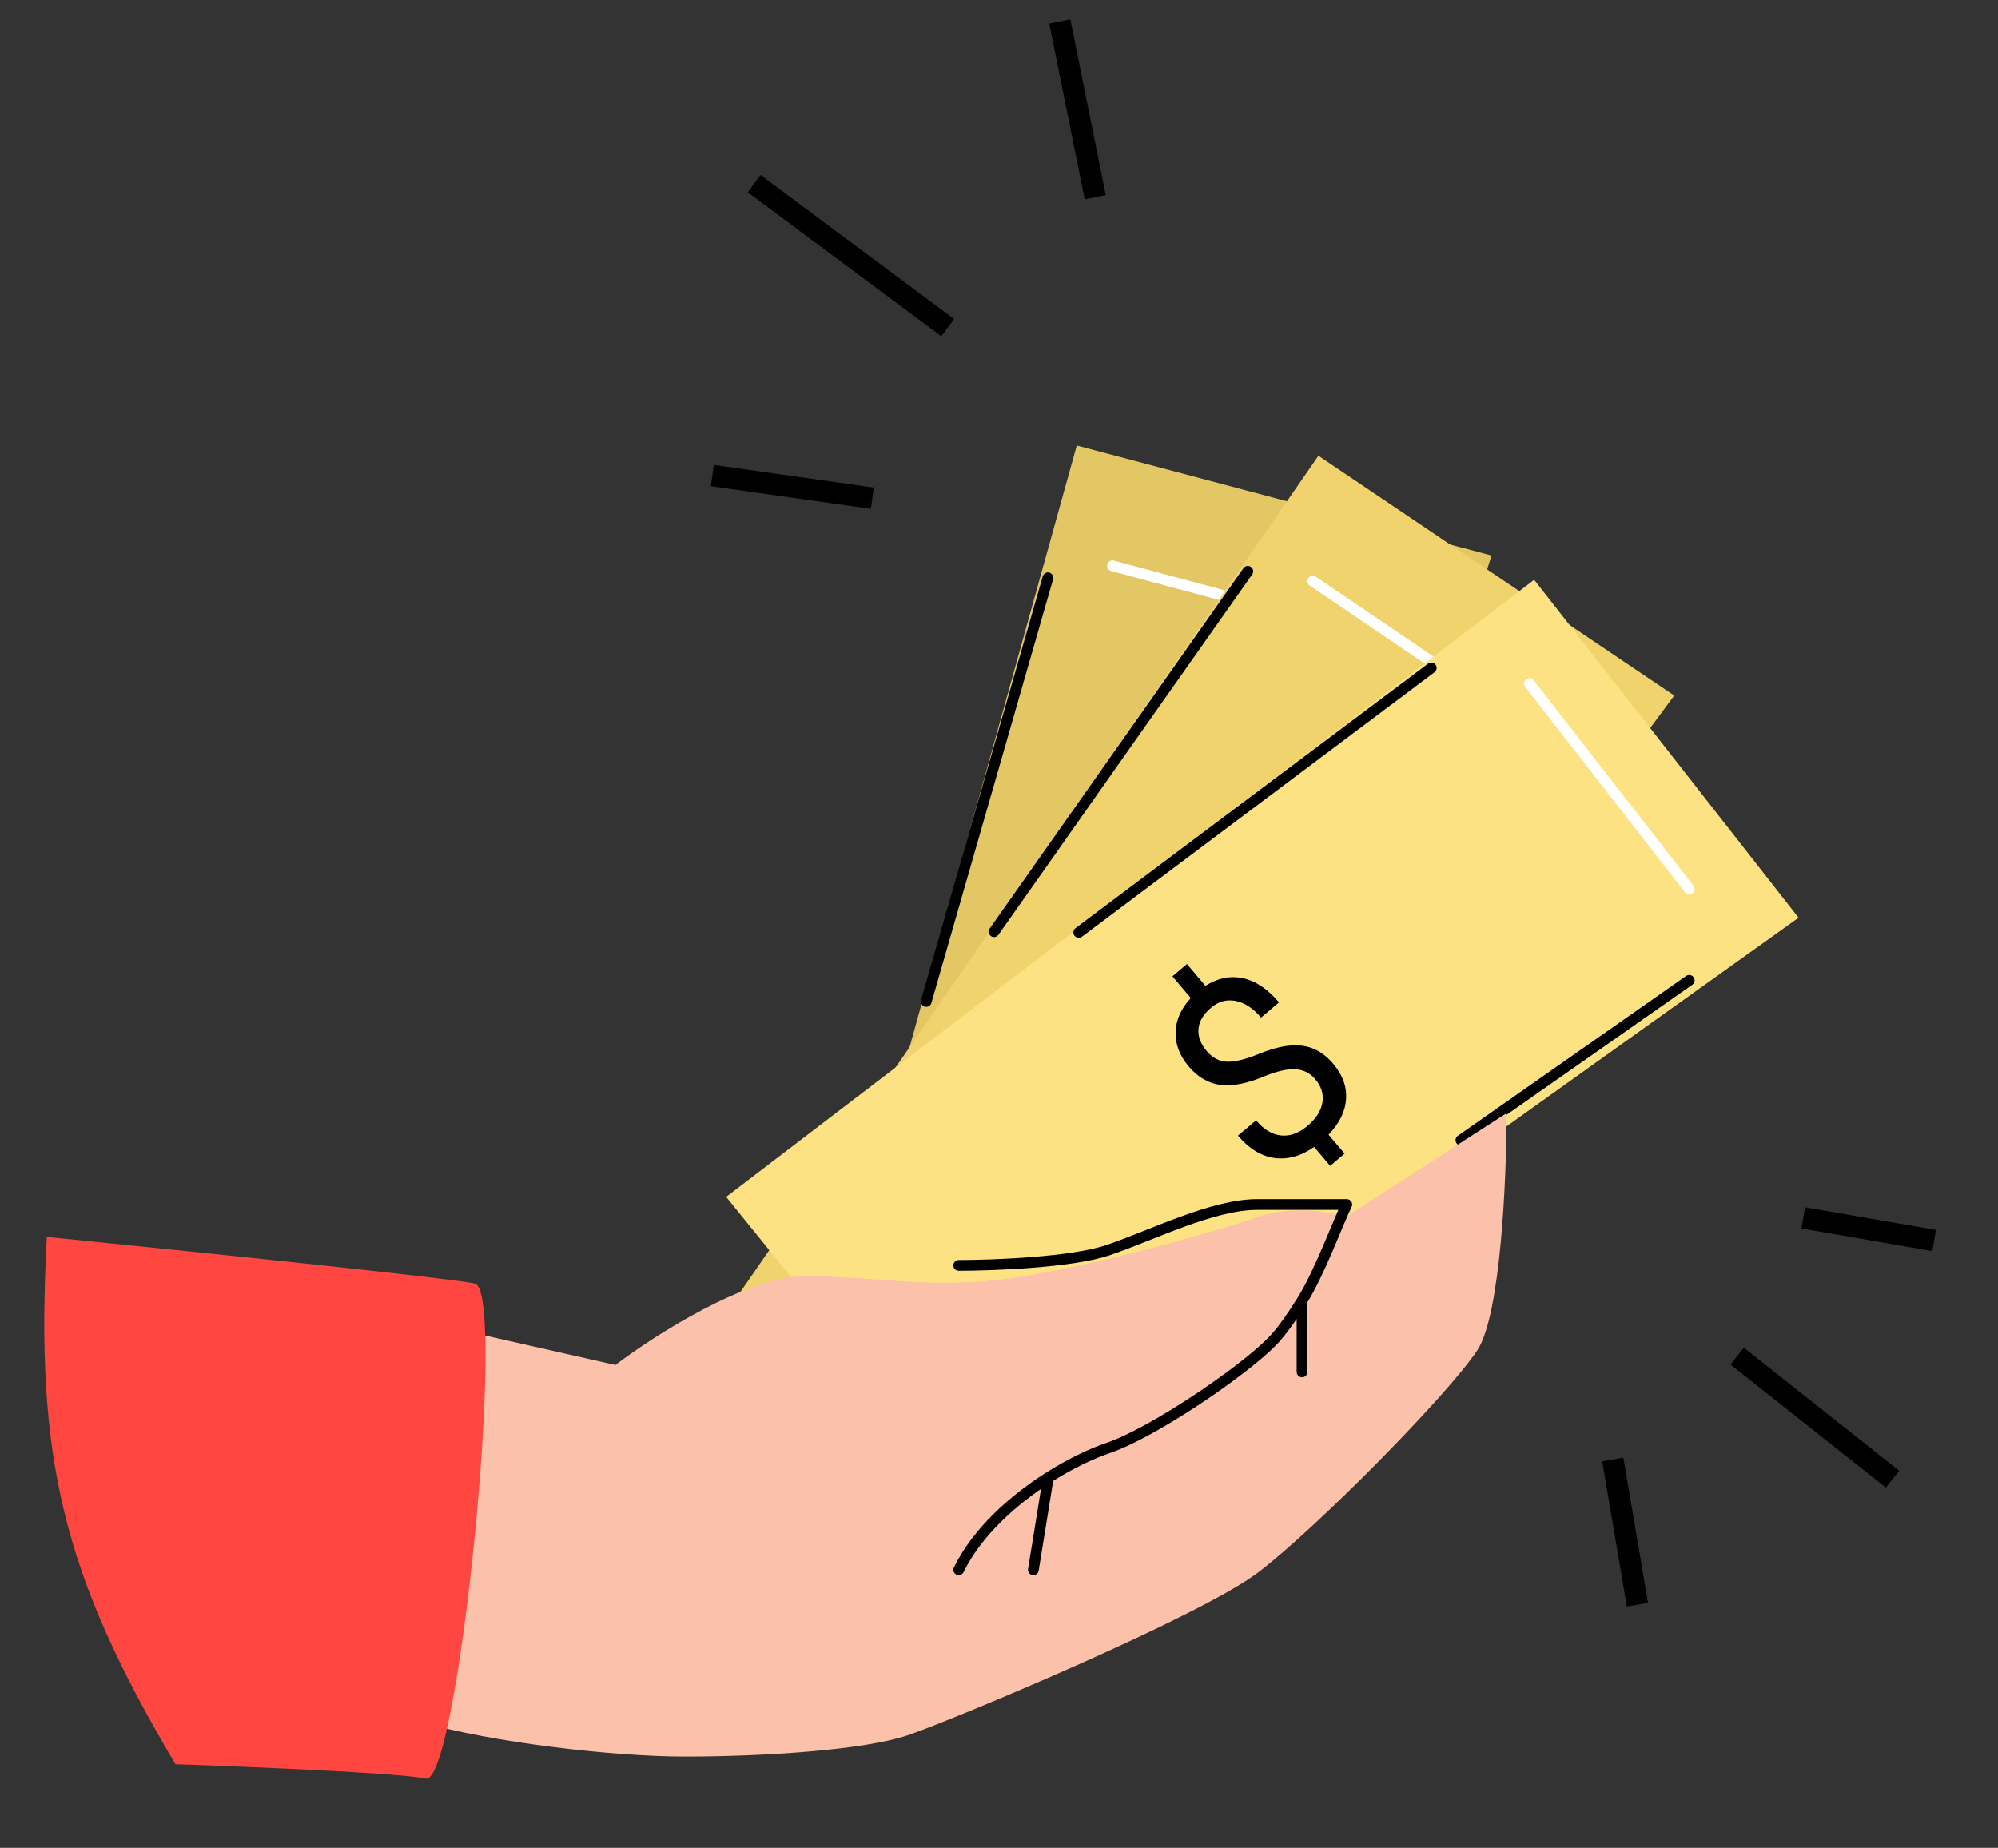 <svg width="93" height="86" viewBox="0 0 93 86" fill="none" xmlns="http://www.w3.org/2000/svg">
<rect x="0" y="0" width="93" height="86" fill="#333333" stroke="none"/>
<path d="M55.382 70.765L37.449 66.325L50.12 20.733L69.424 25.852L55.382 70.765Z" fill="#E3C764"/>
<path d="M43.113 46.608L48.777 26.892" stroke="black" stroke-width="0.5" stroke-linecap="round" stroke-linejoin="round"/>
<path d="M51.784 26.333L66.844 30.375" stroke="white" stroke-width="0.5" stroke-linecap="round" stroke-linejoin="round"/>
<path d="M56.018 45.417C55.657 45.336 55.324 45.394 55.02 45.59C54.717 45.783 54.399 46.153 54.066 46.701C53.626 47.469 53.159 47.998 52.665 48.286C52.168 48.569 51.604 48.64 50.971 48.499C50.327 48.355 49.839 48.052 49.509 47.592C49.18 47.127 49.048 46.563 49.115 45.898L47.824 45.609L48.018 44.743L49.314 45.033C49.55 44.402 49.941 43.959 50.485 43.702C51.03 43.442 51.706 43.401 52.511 43.582L52.272 44.651C51.718 44.527 51.248 44.559 50.864 44.745C50.48 44.932 50.238 45.246 50.14 45.688C50.036 46.149 50.079 46.529 50.268 46.828C50.453 47.125 50.762 47.323 51.194 47.419C51.595 47.509 51.944 47.453 52.241 47.251C52.535 47.044 52.846 46.668 53.174 46.123C53.499 45.573 53.816 45.16 54.126 44.883C54.432 44.602 54.758 44.418 55.103 44.333C55.449 44.243 55.831 44.245 56.247 44.339C56.911 44.487 57.401 44.804 57.717 45.29C58.035 45.772 58.151 46.376 58.067 47.102L59.193 47.354L59 48.214L57.874 47.962C57.646 48.668 57.26 49.176 56.717 49.486C56.17 49.791 55.507 49.856 54.729 49.682L54.97 48.606C55.516 48.729 55.968 48.681 56.326 48.464C56.684 48.247 56.921 47.879 57.038 47.36C57.151 46.852 57.117 46.425 56.934 46.08C56.752 45.733 56.446 45.513 56.018 45.417Z" fill="black"/>
<path d="M49.947 70.204L34.459 60.133L61.368 21.21L77.929 32.37L49.947 70.204Z" fill="#F0D36C"/>
<path d="M46.27 43.361L58.081 26.589" stroke="black" stroke-width="0.5" stroke-linecap="round" stroke-linejoin="round"/>
<path d="M61.105 27.046L74.009 35.799" stroke="white" stroke-width="0.5" stroke-linecap="round" stroke-linejoin="round"/>
<path d="M58.853 46.463C58.538 46.268 58.205 46.214 57.853 46.3C57.504 46.383 57.082 46.628 56.587 47.037C55.92 47.619 55.306 47.965 54.745 48.075C54.183 48.181 53.626 48.063 53.075 47.722C52.513 47.374 52.152 46.929 51.991 46.386C51.832 45.839 51.892 45.263 52.173 44.656L51.048 43.96L51.515 43.206L52.645 43.905C53.075 43.386 53.589 43.095 54.187 43.031C54.787 42.963 55.438 43.146 56.141 43.581L55.564 44.513C55.081 44.214 54.628 44.09 54.203 44.14C53.779 44.191 53.448 44.409 53.21 44.794C52.961 45.195 52.877 45.568 52.958 45.913C53.035 46.255 53.262 46.542 53.639 46.775C53.988 46.991 54.336 47.052 54.683 46.959C55.028 46.859 55.445 46.606 55.934 46.199C56.422 45.786 56.857 45.499 57.24 45.339C57.622 45.174 57.989 45.107 58.344 45.14C58.7 45.169 59.059 45.295 59.422 45.52C60.001 45.878 60.36 46.338 60.5 46.901C60.641 47.46 60.554 48.069 60.236 48.727L61.217 49.334L60.754 50.084L59.773 49.477C59.326 50.069 58.795 50.422 58.179 50.536C57.563 50.645 56.916 50.49 56.238 50.071L56.817 49.133C57.293 49.428 57.736 49.531 58.145 49.444C58.555 49.356 58.899 49.086 59.179 48.633C59.453 48.191 59.56 47.776 59.501 47.39C59.442 47.003 59.226 46.694 58.853 46.463Z" fill="black"/>
<path d="M45.425 70.063L33.801 55.703L71.409 26.984L83.717 42.711L45.425 70.063Z" fill="#FDE283"/>
<path d="M50.212 43.395L66.622 31.087" stroke="black" stroke-width="0.5" stroke-linecap="round" stroke-linejoin="round"/>
<path d="M68.001 53.064L78.627 45.626" stroke="black" stroke-width="0.5" stroke-linecap="round" stroke-linejoin="round"/>
<path d="M71.189 31.813L78.627 41.376" stroke="white" stroke-width="0.5" stroke-linecap="round" stroke-linejoin="round"/>
<path d="M61.223 50.229C60.983 49.946 60.683 49.792 60.322 49.765C59.964 49.736 59.487 49.839 58.891 50.075C58.077 50.423 57.386 50.562 56.818 50.495C56.251 50.421 55.758 50.137 55.338 49.642C54.911 49.139 54.705 48.604 54.72 48.037C54.737 47.468 54.973 46.939 55.427 46.448L54.572 45.439L55.248 44.865L56.108 45.879C56.676 45.519 57.255 45.4 57.844 45.524C58.436 45.645 58.999 46.02 59.533 46.65L58.697 47.358C58.33 46.925 57.937 46.667 57.517 46.584C57.098 46.502 56.716 46.606 56.371 46.899C56.01 47.205 55.815 47.533 55.786 47.886C55.754 48.235 55.881 48.578 56.167 48.916C56.433 49.23 56.745 49.395 57.104 49.413C57.463 49.425 57.938 49.313 58.529 49.076C59.12 48.834 59.622 48.696 60.036 48.662C60.45 48.622 60.82 48.673 61.147 48.813C61.477 48.95 61.78 49.181 62.056 49.507C62.496 50.026 62.695 50.575 62.654 51.153C62.617 51.729 62.345 52.281 61.84 52.809L62.586 53.689L61.914 54.259L61.168 53.379C60.56 53.804 59.946 53.977 59.325 53.895C58.705 53.809 58.138 53.461 57.622 52.853L58.463 52.141C58.825 52.568 59.214 52.803 59.63 52.845C60.047 52.888 60.458 52.738 60.864 52.394C61.261 52.057 61.491 51.696 61.554 51.31C61.617 50.924 61.507 50.564 61.223 50.229Z" fill="black"/>
<path d="M28.646 63.527L22.313 62.095L19.657 80.158C22.83 81.077 28.476 81.752 31.876 81.752C35.545 81.752 40.206 81.451 42.246 80.762C44.286 80.073 55.846 75.247 58.566 73.179C61.286 71.11 67.406 64.906 68.766 62.838C69.855 61.183 70.126 54.795 70.126 51.807L62.646 56.633C61.966 56.403 60.198 56.082 58.566 56.633C56.526 57.323 51.766 58.701 47.686 59.391C43.606 60.08 40.886 59.391 37.486 59.391C34.766 59.391 30.459 62.148 28.646 63.527Z" fill="#FBC1AA"/>
<path d="M8.165 82.107C2.904 73.228 1.627 67.862 2.18 57.567C2.18 57.567 20.581 59.403 22.099 59.736C23.616 60.069 21.337 83.111 19.819 82.778C18.302 82.445 8.165 82.107 8.165 82.107Z" fill="#FF4641"/>
<path d="M44.626 58.891C46.247 58.891 49.906 58.749 51.573 58.182C53.657 57.474 56.436 56.057 58.52 56.057C60.188 56.057 61.994 56.057 62.689 56.057C62.252 56.948 61.431 59.219 60.605 60.539M44.626 73.058C45.489 71.298 47.156 69.812 48.794 68.768M48.794 68.768C49.794 68.131 50.783 67.659 51.573 67.391C53.657 66.683 57.826 63.849 59.215 62.433C59.628 62.012 60.117 61.318 60.605 60.539M48.794 68.768L48.1 73.058M60.605 60.539V63.849" stroke="black" stroke-width="0.5" stroke-linecap="round" stroke-linejoin="round"/>
<path d="M44.113 15.244L35.103 8.547M40.605 23.186L33.157 22.132M50.978 9.18L49.331 1" stroke="black"/>
<path d="M80.858 63.114L88.09 68.84M83.937 56.68L90.027 57.731M75.069 67.923L76.217 74.683" stroke="black"/>
</svg>
